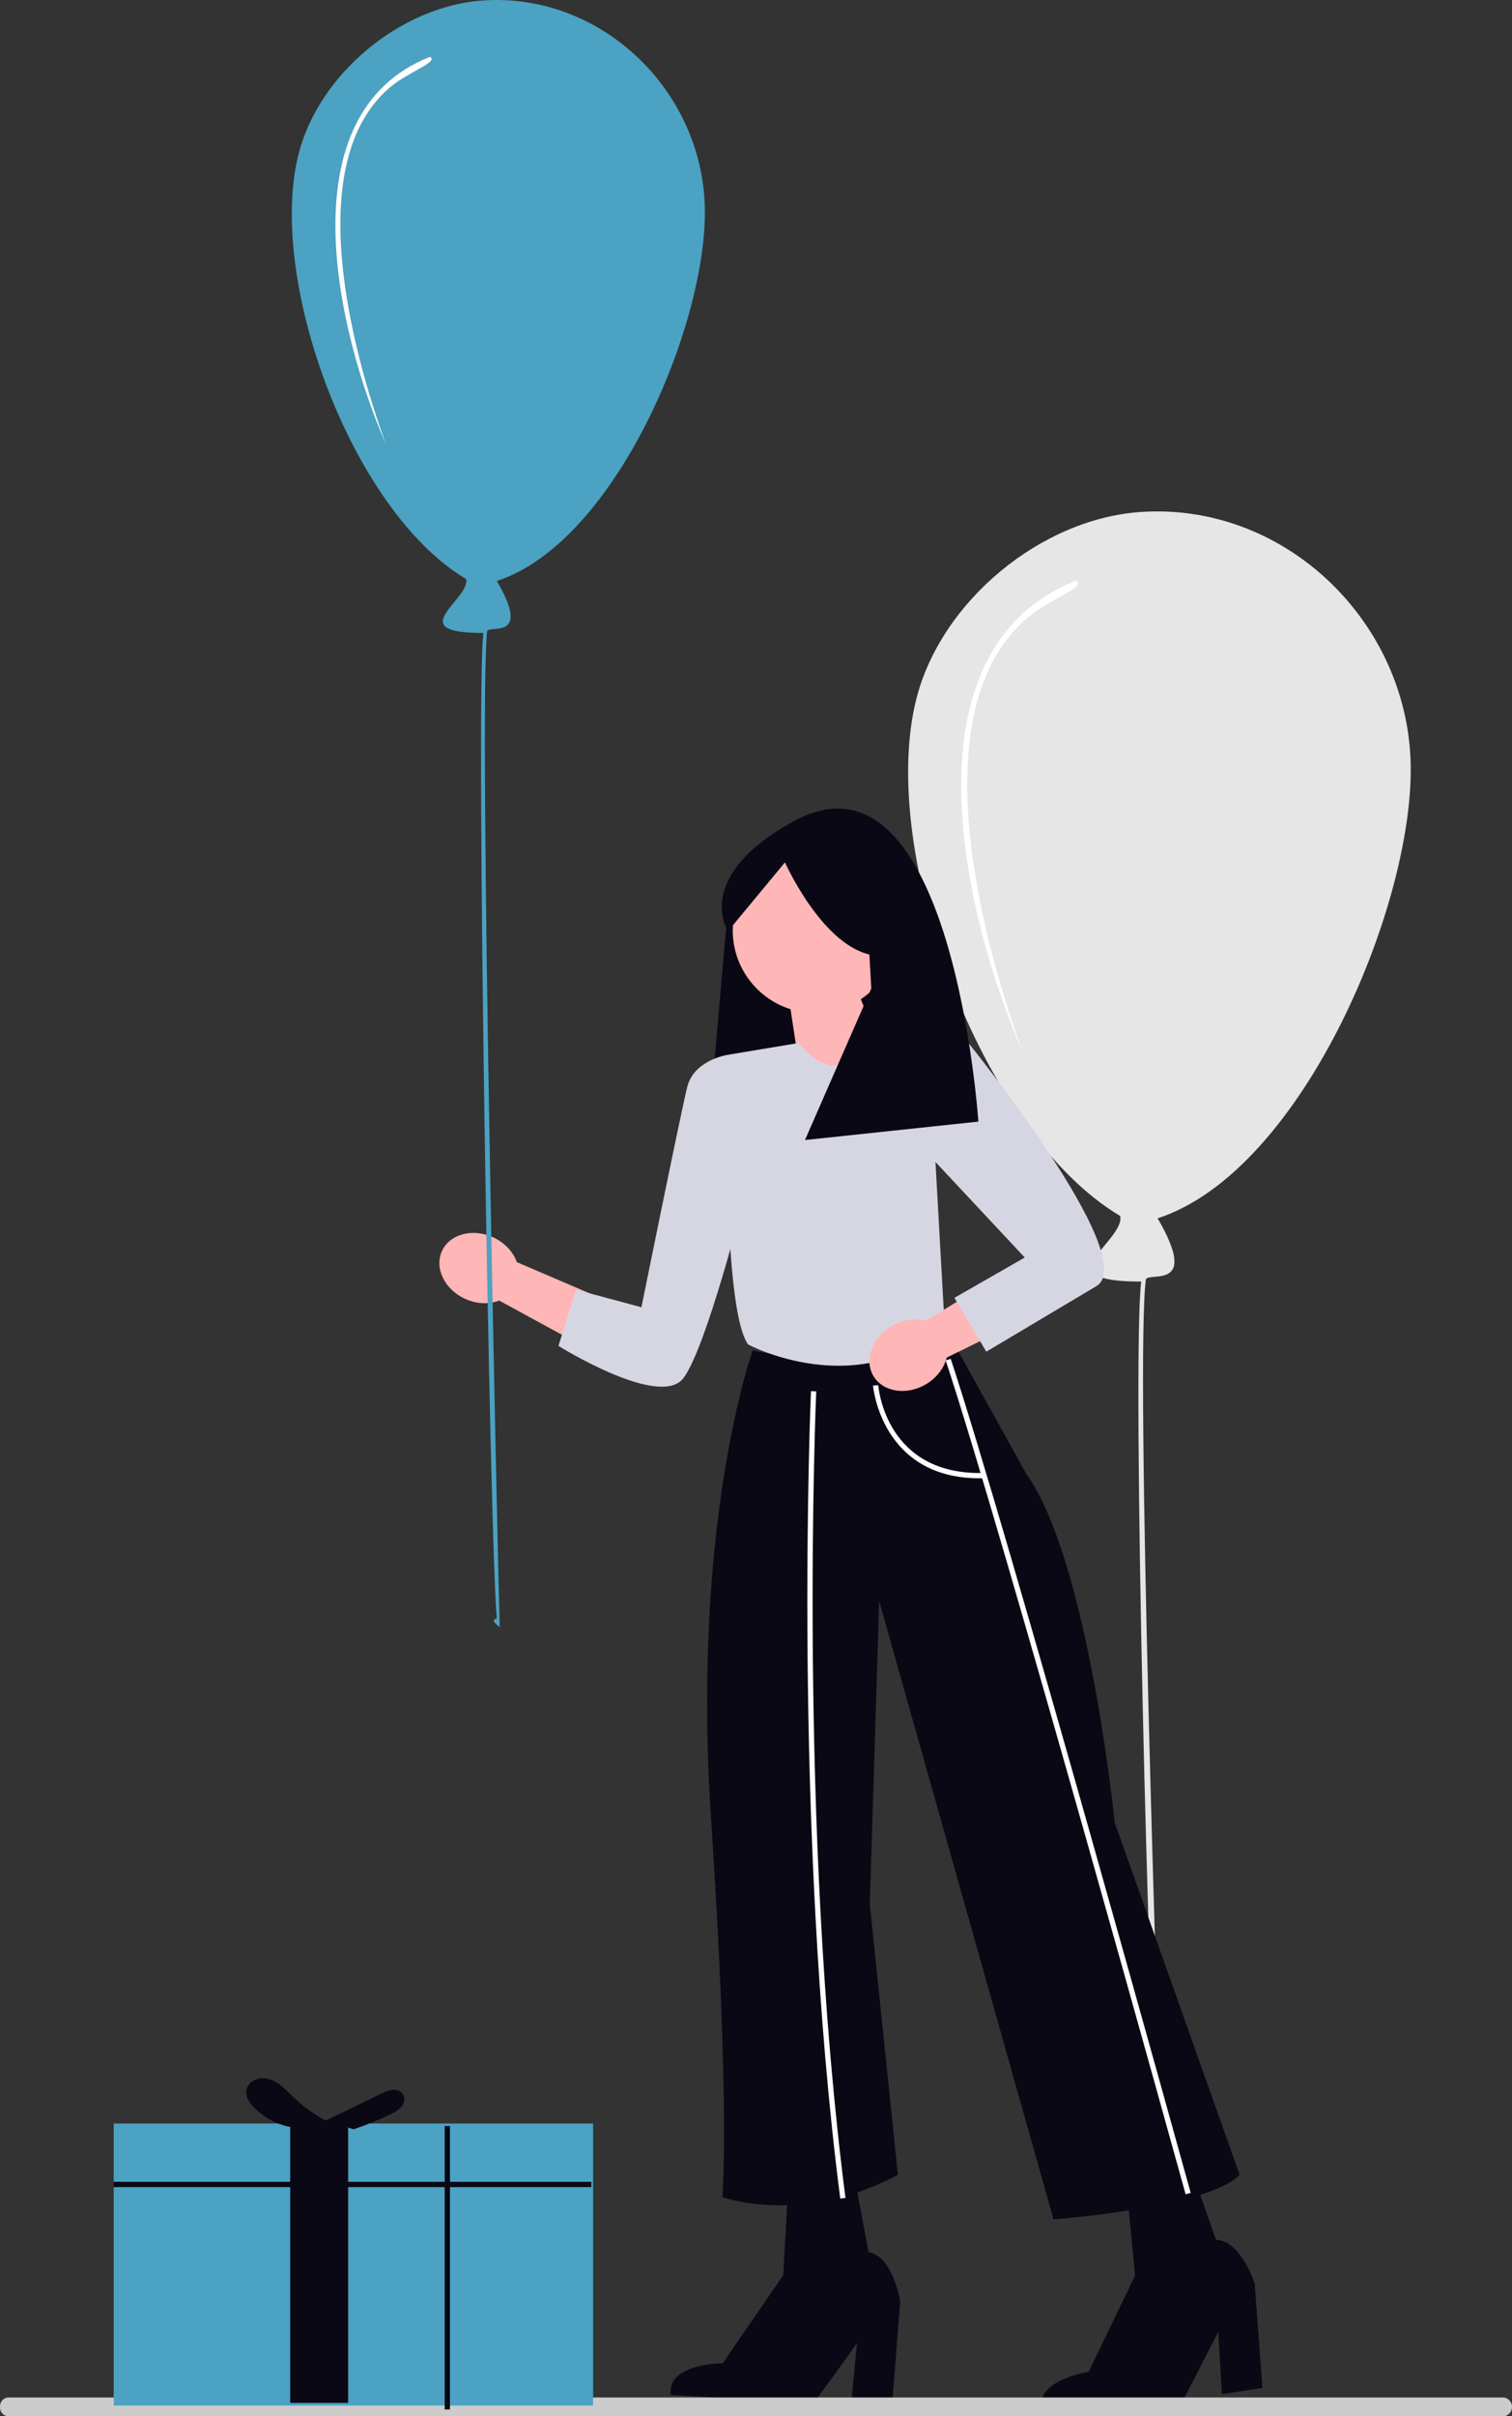 <svg xmlns="http://www.w3.org/2000/svg" width="363.571" height="580.62" viewBox="0 0 363.571 580.62" xmlns:xlink="http://www.w3.org/1999/xlink" role="img" artist="Katerina Limpitsouni" source="https://undraw.co/"><rect x="0" y="0" width="363.571" height="580.62" fill="#333333" stroke="none"/><path d="M274.133,123.04c34.015-2.409,63.306,25.162,65.014,58.822,1.714,33.767-25.623,99.492-60.792,110.889,10.146,17.391-1.851,12.858-2.814,14.635-2.642,19.635,3.099,187.006,3.659,206.459-3.348-2.44-.823-2.332-.844-2.533-1.974-18.308-6.278-184.803-3.94-203.363-24.106.108-3.714-9.876-5.066-15.761-33.678-20.024-58.356-87.852-48.971-124.398,5.977-23.274,29.789-43.052,53.756-44.75Z" fill="#e6e6e6"/><path d="M258.803,139.512c2.639,1.523-6.5,4.449-11.821,9.006-25.722,22.029-11.134,76.558-1.126,104.134-14.145-32.463-29.435-96.428,12.946-113.141Z" fill="#fff"/><polygon points="175.619 211.537 170.01 275.208 223.143 276.09 218.028 212.756 175.619 211.537" fill="#090814"/><path d="M189.8,520.765l-1.459,25.946-14.568,21.185s-13.523-.031-12.462,7.585l34.325,1.997,10.413-14.354-1.407,14.917h9.851l1.97-25.049s-1.641-10.678-7.599-11.821l-4.222-22.325-14.843,1.918Z" fill="#090814"/><path d="M270.458,520.931l2.493,25.867-11.186,23.15s-13.372,2.021-11.167,9.387l34.231-3.232,8.116-15.767.872,14.957,9.737-1.494-1.852-25.058s-3.242-10.306-9.304-10.531l-7.559-21.426-14.38,4.147Z" fill="#090814"/><path d="M227.158,318.832s-23.095,11.093-46.157,5.629c0,0-14.755,40.988-10.042,112.129s2.724,91.355,2.724,91.355c0,0,19.111,6.986,42.217-5.347l-6.755-65.014,2.252-72.894,41.935,148.603s37.325-2.794,44.75-10.695l-30.035-84.622s-6.369-62.951-21.188-83.682l-19.701-35.462Z" fill="#090814"/><path d="M235.555,355.228c-23.641,0-25.615-22.049-25.633-22.276l1.263-.098c.07.891,1.997,21.787,25.524,21.088l.038,1.267c-.402.012-.802.019-1.192.019Z" fill="#fff"/><path d="M202.044,528.306c-11.508-89.357-7.087-192.986-7.041-194.023l1.265.057c-.046,1.035-4.462,104.558,7.031,193.805l-1.256.161Z" fill="#fff"/><path d="M285.088,527.268c-.44-1.591-44.152-159.562-57.687-200.356l1.202-.398c13.544,40.824,57.265,198.826,57.706,200.418l-1.221.336Z" fill="#fff"/><path d="M124.276,303.287l39.281,16.83-9.716,10.828-33.803-18.428c-2.41.936-5.414.867-8.231-.426-4.928-2.262-7.405-7.402-5.533-11.481,1.872-4.078,7.385-5.551,12.313-3.288,2.816,1.293,4.827,3.527,5.688,5.964Z" fill="#ffb6b6"/><path d="M215.88,223.572c0-10.959-8.884-19.843-19.843-19.843-10.959,0-19.843,8.884-19.843,19.843,0,8.888,5.844,16.409,13.898,18.936l3.836,25.351,19.555-16.296s-4.225-5.381-6.49-11.448c5.355-3.554,8.887-9.634,8.887-16.542Z" fill="#ffb6b6"/><path d="M210.271,248.471s-7.497,15.47-18.198,2.148l-17.146,2.86s-1.617,60.332,4.948,69.575c0,0,25.934,13.98,47.283-4.222l-3.735-66.664-13.152-3.697Z" fill="#d6d6e3"/><path d="M181.283,255.788l-6.355-2.31s-8.068,1.217-9.678,7.718c-1.61,6.501-11.01,52.929-11.01,52.929l-15.7-4.214-4.259,13.5s24.538,15.317,30.115,7.668,14.4-42.752,14.4-42.752l2.487-32.538Z" fill="#d6d6e3"/><path d="M222.559,317.426l36.418-22.361,3.234,14.184-34.56,16.965c-.627,2.508-2.417,4.922-5.099,6.475-4.692,2.718-10.319,1.774-12.569-2.109-2.25-3.883-.27-9.234,4.423-11.953,2.682-1.554,5.666-1.906,8.154-1.202Z" fill="#ffb6b6"/><path d="M218.732,249.582l13.958.82s42.01,51.867,30.967,58.635l-26.494,15.766-7.661-12.942,16.904-9.688-32.173-34.403,4.5-18.188Z" fill="#d6d6e3"/><path d="M188.747,207.215s8.63,19.373,20.302,22.148l.461,8.152-15.949,36.428,41.695-4.427s-6.228-93.106-44.462-72.144c-24.412,13.384-15.736,26.386-15.736,26.386l13.689-16.541Z" fill="#090814"/><path d="M115.999.121c27.956-1.98,52.029,20.68,53.433,48.344,1.408,27.752-21.059,81.769-49.963,91.136,8.339,14.293-1.522,10.568-2.313,12.028-2.172,16.138,2.547,223.362,3.007,239.349-2.751-2.006-.676-1.917-.694-2.082-1.622-15.047-5.159-221.55-3.238-236.805-19.812.089-3.053-8.117-4.164-12.953-27.679-16.457-47.961-72.203-40.248-102.239C76.731,17.77,96.301,1.516,115.999.121Z" fill="#4BA2C2"/><path d="M103.4,13.658c2.169,1.252-5.342,3.657-9.715,7.402-21.141,18.105-9.15,62.921-.925,85.585-11.625-26.68-24.192-79.251,10.64-92.987Z" fill="#fff"/><path d="M361.588,580.62H1.955c-1.165-.089-2.026-1.102-1.951-2.267-.075-1.153.785-2.166,1.951-2.255h359.633c1.027.126,1.837.938,1.963,1.963.165,1.254-.709,2.394-1.963,2.559Z" fill="#ccc"/><rect x="27.346" y="510.273" width="115.267" height="67.767" fill="#4BA2C2"/><rect x="69.78" y="509.542" width="13.933" height="67.864" fill="#090814"/><rect x="27.346" y="524.28" width="114.834" height="1.267" fill="#090814"/><rect x="106.929" y="510.869" width="1.267" height="68.109" fill="#090814"/><path d="M69.397,511.053c-3.052-.711-5.903-2.266-8.154-4.447-1.181-1.144-2.261-2.675-1.998-4.298.254-1.569,1.783-2.722,3.362-2.9s3.157.459,4.457,1.373,2.382,2.098,3.531,3.197c2.298,2.199,4.898,4.081,7.705,5.578" fill="#090814"/><path d="M78.387,509.539c4.429-2.145,8.858-4.291,13.286-6.436.862-.418,1.749-.843,2.704-.925s2.007.25,2.519,1.06c.578.914.295,2.174-.386,3.014s-1.678,1.352-2.654,1.819c-2.872,1.375-5.829,2.571-8.849,3.58" fill="#090814"/></svg>